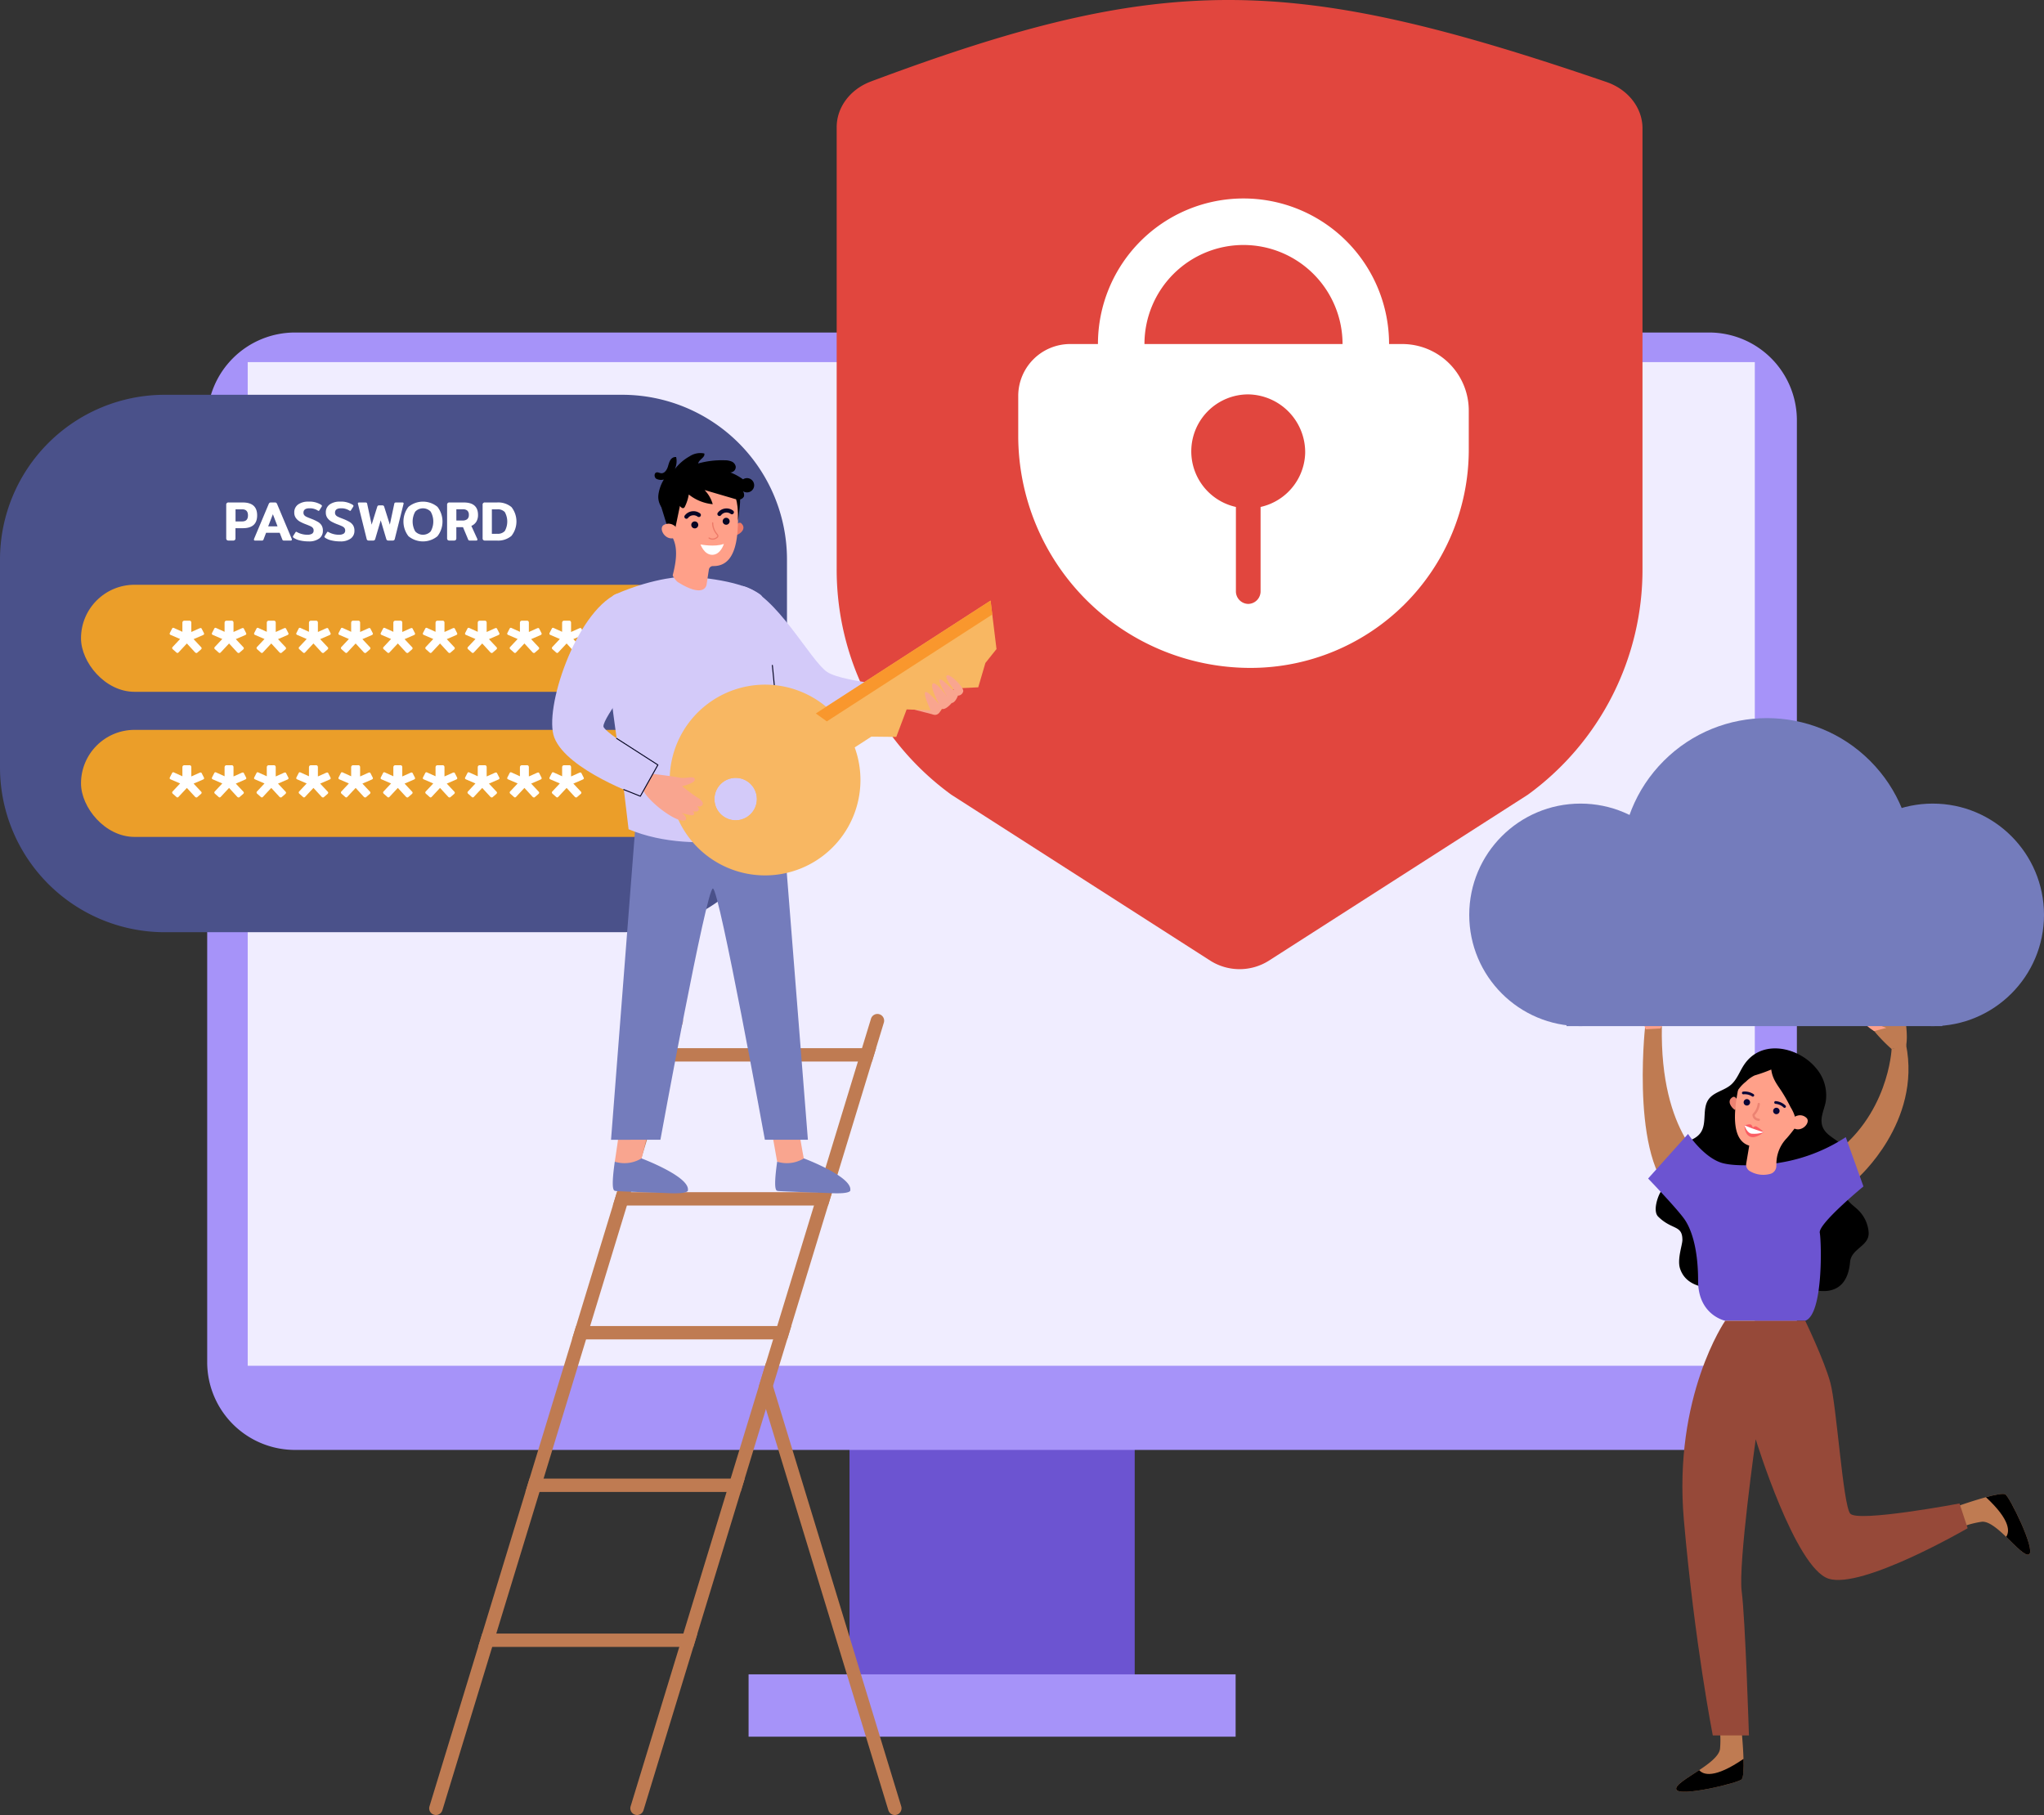 <svg xmlns="http://www.w3.org/2000/svg" width="506.755" height="450" viewBox="0 0 506.755 450"><rect x="0" y="0" width="506.755" height="450" fill="#333333" stroke="none"/><g id="img-cybersecurity" transform="translate(-1167.392 -504.725)"><g id="Group_9013" data-name="Group 9013" transform="translate(1167.392 504.725)"><g id="Group_8933" data-name="Group 8933" transform="translate(51.368 82.441)"><rect id="Rectangle_5032" data-name="Rectangle 5032" width="70.71" height="67.374" transform="translate(159.242 271.879)" fill="#6c54d1"></rect><path id="Rectangle_5033" data-name="Rectangle 5033" d="M21.767,0H372.354A21.766,21.766,0,0,1,394.12,21.766V255.278a21.765,21.765,0,0,1-21.765,21.765H21.765A21.765,21.765,0,0,1,0,255.278V21.767A21.767,21.767,0,0,1,21.767,0Z" transform="translate(0 0)" fill="#a693f9"></path><rect id="Rectangle_5034" data-name="Rectangle 5034" width="373.644" height="248.836" transform="translate(10.045 7.341)" fill="#f0edff"></rect><rect id="Rectangle_5035" data-name="Rectangle 5035" width="120.748" height="15.455" transform="translate(134.223 332.684)" fill="#a693f9"></rect></g><path id="Rectangle_5036" data-name="Rectangle 5036" d="M40.866,0H154.245a40.866,40.866,0,0,1,40.866,40.866V92.38a40.866,40.866,0,0,1-40.866,40.866H40.867A40.867,40.867,0,0,1,0,92.38V40.866A40.866,40.866,0,0,1,40.866,0Z" transform="translate(0 97.88)" fill="#4a518a"></path><g id="Group_8937" data-name="Group 8937" transform="translate(20.083 124.373)"><rect id="Rectangle_5037" data-name="Rectangle 5037" width="150.638" height="26.542" rx="13.271" transform="translate(0 20.608)" fill="#eb9e29"></rect><rect id="Rectangle_5038" data-name="Rectangle 5038" width="150.638" height="26.542" rx="13.271" transform="translate(0 56.584)" fill="#eb9e29"></rect><g id="Group_8934" data-name="Group 8934" transform="translate(21.989 29.53)"><path id="Path_20417" data-name="Path 20417" d="M535.524,640.015a.55.55,0,0,1-.369-.2l-1.994-2.166-2.043,2.191a.471.471,0,0,1-.3.172.54.54,0,0,1-.246-.123l-.886-.788a.422.422,0,0,1-.172-.32.376.376,0,0,1,.123-.271l1.846-1.969-2.338-1.009q-.246-.1-.246-.3a.347.347,0,0,1,.049-.2l.541-1.058c.065-.114.127-.18.185-.2a.513.513,0,0,1,.258.025l2.117.96v-2.191q0-.566.541-.566h1.157a.5.5,0,0,1,.406.135.678.678,0,0,1,.111.431V634.8l2.092-.935.221-.049a.3.3,0,0,1,.271.2l.541,1.058a1.046,1.046,0,0,1,.049.172q0,.2-.271.32l-2.339,1.009,1.846,1.969a.426.426,0,0,1,.148.3.471.471,0,0,1-.172.3l-.91.788A.306.306,0,0,1,535.524,640.015Z" transform="translate(-528.903 -632.015)" fill="#fff"></path><path id="Path_20418" data-name="Path 20418" d="M569.611,640.015a.55.55,0,0,1-.369-.2l-1.994-2.166-2.043,2.191a.47.47,0,0,1-.3.172.541.541,0,0,1-.246-.123l-.886-.788a.422.422,0,0,1-.173-.32.376.376,0,0,1,.123-.271l1.846-1.969-2.338-1.009q-.246-.1-.246-.3a.35.35,0,0,1,.049-.2l.542-1.058c.065-.114.127-.18.185-.2a.513.513,0,0,1,.258.025l2.117.96v-2.191q0-.566.541-.566h1.157a.5.5,0,0,1,.406.135.678.678,0,0,1,.111.431V634.8l2.092-.935.222-.049a.3.3,0,0,1,.271.2l.541,1.058a1.039,1.039,0,0,1,.049.172c0,.131-.091.238-.271.32l-2.338,1.009,1.846,1.969a.426.426,0,0,1,.148.3.471.471,0,0,1-.172.3l-.91.788A.307.307,0,0,1,569.611,640.015Z" transform="translate(-552.53 -632.015)" fill="#fff"></path><path id="Path_20419" data-name="Path 20419" d="M603.7,640.015a.551.551,0,0,1-.369-.2l-1.993-2.166-2.043,2.191a.47.47,0,0,1-.3.172.539.539,0,0,1-.246-.123l-.886-.788a.422.422,0,0,1-.172-.32.376.376,0,0,1,.123-.271l1.846-1.969-2.338-1.009q-.246-.1-.246-.3a.35.35,0,0,1,.049-.2l.542-1.058c.065-.114.127-.18.185-.2a.513.513,0,0,1,.258.025l2.117.96v-2.191q0-.566.542-.566h1.157a.5.5,0,0,1,.406.135.68.68,0,0,1,.111.431V634.8l2.092-.935.221-.049a.3.3,0,0,1,.271.2l.541,1.058a1.029,1.029,0,0,1,.049.172q0,.2-.271.32l-2.338,1.009,1.846,1.969a.426.426,0,0,1,.148.3.47.47,0,0,1-.172.3l-.91.788A.307.307,0,0,1,603.7,640.015Z" transform="translate(-576.156 -632.015)" fill="#fff"></path><path id="Path_20420" data-name="Path 20420" d="M637.785,640.015a.55.55,0,0,1-.369-.2l-1.994-2.166-2.043,2.191a.471.471,0,0,1-.3.172.539.539,0,0,1-.246-.123l-.886-.788a.422.422,0,0,1-.172-.32.376.376,0,0,1,.123-.271l1.846-1.969-2.338-1.009q-.246-.1-.246-.3a.348.348,0,0,1,.049-.2l.542-1.058c.065-.114.127-.18.184-.2a.513.513,0,0,1,.258.025l2.117.96v-2.191q0-.566.542-.566h1.157a.5.5,0,0,1,.406.135.68.68,0,0,1,.111.431V634.8l2.092-.935.221-.049a.3.3,0,0,1,.271.2l.541,1.058a1.067,1.067,0,0,1,.049.172q0,.2-.271.32l-2.339,1.009,1.846,1.969a.426.426,0,0,1,.148.3.472.472,0,0,1-.172.3l-.911.788A.306.306,0,0,1,637.785,640.015Z" transform="translate(-599.783 -632.015)" fill="#fff"></path><path id="Path_20421" data-name="Path 20421" d="M671.871,640.015a.55.55,0,0,1-.369-.2l-1.994-2.166-2.043,2.191a.472.472,0,0,1-.3.172.542.542,0,0,1-.246-.123l-.886-.788a.421.421,0,0,1-.172-.32.376.376,0,0,1,.123-.271l1.846-1.969-2.338-1.009q-.247-.1-.246-.3a.347.347,0,0,1,.049-.2l.542-1.058c.065-.114.127-.18.184-.2a.513.513,0,0,1,.258.025l2.117.96v-2.191q0-.566.542-.566H670.1a.5.5,0,0,1,.406.135.68.68,0,0,1,.111.431V634.8l2.092-.935.222-.049a.3.3,0,0,1,.271.2l.542,1.058a1.06,1.06,0,0,1,.049.172q0,.2-.271.32l-2.338,1.009,1.846,1.969a.426.426,0,0,1,.148.3.472.472,0,0,1-.172.3l-.911.788A.306.306,0,0,1,671.871,640.015Z" transform="translate(-623.408 -632.015)" fill="#fff"></path><path id="Path_20422" data-name="Path 20422" d="M705.958,640.015a.549.549,0,0,1-.369-.2l-1.994-2.166-2.043,2.191a.472.472,0,0,1-.3.172.542.542,0,0,1-.246-.123l-.886-.788a.422.422,0,0,1-.172-.32.375.375,0,0,1,.123-.271l1.846-1.969-2.338-1.009q-.246-.1-.246-.3a.348.348,0,0,1,.049-.2l.541-1.058c.065-.114.127-.18.185-.2a.513.513,0,0,1,.258.025l2.117.96v-2.191q0-.566.542-.566h1.157a.5.5,0,0,1,.406.135.68.68,0,0,1,.11.431V634.8l2.092-.935.222-.049a.3.3,0,0,1,.271.2l.542,1.058a1.053,1.053,0,0,1,.049.172q0,.2-.271.32l-2.338,1.009,1.846,1.969a.426.426,0,0,1,.148.3.471.471,0,0,1-.172.3l-.911.788A.306.306,0,0,1,705.958,640.015Z" transform="translate(-647.035 -632.015)" fill="#fff"></path><path id="Path_20423" data-name="Path 20423" d="M740.046,640.015a.55.55,0,0,1-.369-.2l-1.994-2.166-2.043,2.191a.471.471,0,0,1-.3.172.539.539,0,0,1-.246-.123l-.886-.788a.422.422,0,0,1-.172-.32.376.376,0,0,1,.123-.271l1.846-1.969-2.338-1.009q-.246-.1-.246-.3a.348.348,0,0,1,.049-.2l.542-1.058c.065-.114.127-.18.184-.2a.513.513,0,0,1,.258.025l2.117.96v-2.191q0-.566.542-.566h1.157a.5.5,0,0,1,.406.135.68.68,0,0,1,.111.431V634.8l2.092-.935.222-.049a.3.3,0,0,1,.271.2l.541,1.058a1.03,1.03,0,0,1,.05.172c0,.131-.091.238-.271.32l-2.338,1.009,1.846,1.969a.427.427,0,0,1,.148.3.472.472,0,0,1-.172.3l-.911.788A.306.306,0,0,1,740.046,640.015Z" transform="translate(-670.662 -632.015)" fill="#fff"></path><path id="Path_20424" data-name="Path 20424" d="M774.132,640.015a.55.55,0,0,1-.369-.2l-1.994-2.166-2.043,2.191a.472.472,0,0,1-.3.172.541.541,0,0,1-.246-.123l-.886-.788a.422.422,0,0,1-.172-.32.376.376,0,0,1,.123-.271l1.846-1.969-2.338-1.009q-.246-.1-.246-.3a.35.35,0,0,1,.049-.2l.542-1.058c.065-.114.127-.18.184-.2a.515.515,0,0,1,.259.025l2.117.96v-2.191q0-.566.541-.566h1.157a.5.5,0,0,1,.406.135.679.679,0,0,1,.111.431V634.8l2.092-.935.222-.049a.3.3,0,0,1,.271.2l.541,1.058a1.043,1.043,0,0,1,.049.172c0,.131-.091.238-.271.32l-2.339,1.009,1.846,1.969a.426.426,0,0,1,.148.3.472.472,0,0,1-.173.3l-.91.788A.307.307,0,0,1,774.132,640.015Z" transform="translate(-694.288 -632.015)" fill="#fff"></path><path id="Path_20425" data-name="Path 20425" d="M808.219,640.015a.549.549,0,0,1-.369-.2l-1.994-2.166-2.043,2.191a.471.471,0,0,1-.3.172.54.54,0,0,1-.246-.123l-.886-.788a.421.421,0,0,1-.172-.32.376.376,0,0,1,.123-.271l1.846-1.969-2.338-1.009q-.246-.1-.246-.3a.35.35,0,0,1,.049-.2l.542-1.058c.065-.114.127-.18.184-.2a.514.514,0,0,1,.259.025l2.117.96v-2.191q0-.566.542-.566h1.157a.5.5,0,0,1,.406.135.678.678,0,0,1,.111.431V634.8l2.092-.935.221-.049a.3.3,0,0,1,.271.2l.541,1.058a1.036,1.036,0,0,1,.049.172q0,.2-.271.32l-2.338,1.009,1.846,1.969a.426.426,0,0,1,.148.3.472.472,0,0,1-.172.3l-.911.788A.306.306,0,0,1,808.219,640.015Z" transform="translate(-717.914 -632.015)" fill="#fff"></path><path id="Path_20426" data-name="Path 20426" d="M842.306,640.015a.55.55,0,0,1-.37-.2l-1.993-2.166-2.043,2.191a.471.471,0,0,1-.3.172.541.541,0,0,1-.246-.123l-.886-.788a.421.421,0,0,1-.172-.32.376.376,0,0,1,.123-.271l1.846-1.969-2.338-1.009q-.246-.1-.246-.3a.349.349,0,0,1,.049-.2l.541-1.058c.066-.114.127-.18.185-.2a.514.514,0,0,1,.259.025l2.117.96v-2.191q0-.566.542-.566h1.157a.5.5,0,0,1,.406.135.679.679,0,0,1,.111.431V634.8l2.092-.935.221-.049a.3.3,0,0,1,.271.2l.541,1.058a1.047,1.047,0,0,1,.049.172q0,.2-.271.32l-2.338,1.009,1.846,1.969a.426.426,0,0,1,.148.3.472.472,0,0,1-.173.3l-.911.788A.305.305,0,0,1,842.306,640.015Z" transform="translate(-741.541 -632.015)" fill="#fff"></path></g><g id="Group_8935" data-name="Group 8935" transform="translate(21.989 65.347)"><path id="Path_20427" data-name="Path 20427" d="M535.524,756.728a.549.549,0,0,1-.369-.2l-1.994-2.166-2.043,2.191a.471.471,0,0,1-.3.172.537.537,0,0,1-.246-.123l-.886-.788a.422.422,0,0,1-.172-.32.376.376,0,0,1,.123-.271l1.846-1.969-2.338-1.009q-.246-.1-.246-.3a.346.346,0,0,1,.049-.2l.541-1.058q.1-.172.185-.2a.514.514,0,0,1,.258.025l2.117.96V749.3q0-.566.541-.566h1.157a.5.5,0,0,1,.406.135.677.677,0,0,1,.111.431v2.215l2.092-.935.221-.049a.3.3,0,0,1,.271.2l.541,1.058a1.049,1.049,0,0,1,.049.172q0,.2-.271.32l-2.339,1.009,1.846,1.969a.426.426,0,0,1,.148.3.47.47,0,0,1-.172.3l-.91.787A.305.305,0,0,1,535.524,756.728Z" transform="translate(-528.903 -748.729)" fill="#fff"></path><path id="Path_20428" data-name="Path 20428" d="M569.611,756.728a.549.549,0,0,1-.369-.2l-1.994-2.166-2.043,2.191a.47.47,0,0,1-.3.172.537.537,0,0,1-.246-.123l-.886-.788a.421.421,0,0,1-.173-.32.376.376,0,0,1,.123-.271l1.846-1.969-2.338-1.009q-.246-.1-.246-.3a.349.349,0,0,1,.049-.2l.542-1.058q.1-.172.185-.2a.513.513,0,0,1,.258.025l2.117.96V749.3q0-.566.541-.566h1.157a.5.5,0,0,1,.406.135.677.677,0,0,1,.111.431v2.215l2.092-.935.222-.049a.3.3,0,0,1,.271.2l.541,1.058a1.042,1.042,0,0,1,.049.172c0,.132-.091.238-.271.32l-2.338,1.009,1.846,1.969a.426.426,0,0,1,.148.3.47.47,0,0,1-.172.3l-.91.787A.306.306,0,0,1,569.611,756.728Z" transform="translate(-552.53 -748.729)" fill="#fff"></path><path id="Path_20429" data-name="Path 20429" d="M603.7,756.728a.55.55,0,0,1-.369-.2l-1.993-2.166-2.043,2.191a.47.47,0,0,1-.3.172.535.535,0,0,1-.246-.123l-.886-.788a.421.421,0,0,1-.172-.32.376.376,0,0,1,.123-.271l1.846-1.969-2.338-1.009q-.246-.1-.246-.3a.349.349,0,0,1,.049-.2l.542-1.058c.065-.115.127-.18.185-.2a.514.514,0,0,1,.258.025l2.117.96V749.3q0-.566.542-.566h1.157a.5.5,0,0,1,.406.135.679.679,0,0,1,.111.431v2.215l2.092-.935.221-.049a.3.3,0,0,1,.271.2l.541,1.058a1.031,1.031,0,0,1,.049.172q0,.2-.271.32l-2.338,1.009,1.846,1.969a.426.426,0,0,1,.148.3.469.469,0,0,1-.172.3l-.91.787A.306.306,0,0,1,603.7,756.728Z" transform="translate(-576.156 -748.729)" fill="#fff"></path><path id="Path_20430" data-name="Path 20430" d="M637.785,756.728a.549.549,0,0,1-.369-.2l-1.994-2.166-2.043,2.191a.47.47,0,0,1-.3.172.535.535,0,0,1-.246-.123l-.886-.788a.422.422,0,0,1-.172-.32.376.376,0,0,1,.123-.271l1.846-1.969-2.338-1.009q-.246-.1-.246-.3a.347.347,0,0,1,.049-.2l.542-1.058q.1-.172.184-.2a.513.513,0,0,1,.258.025l2.117.96V749.3q0-.566.542-.566h1.157a.5.5,0,0,1,.406.135.679.679,0,0,1,.111.431v2.215l2.092-.935.221-.049a.3.3,0,0,1,.271.2l.541,1.058a1.07,1.07,0,0,1,.049.172q0,.2-.271.32l-2.339,1.009,1.846,1.969a.426.426,0,0,1,.148.3.471.471,0,0,1-.172.3l-.911.787A.305.305,0,0,1,637.785,756.728Z" transform="translate(-599.783 -748.729)" fill="#fff"></path><path id="Path_20431" data-name="Path 20431" d="M671.871,756.728a.549.549,0,0,1-.369-.2l-1.994-2.166-2.043,2.191a.471.471,0,0,1-.3.172.539.539,0,0,1-.246-.123l-.886-.788a.421.421,0,0,1-.172-.32.376.376,0,0,1,.123-.271l1.846-1.969-2.338-1.009q-.247-.1-.246-.3a.346.346,0,0,1,.049-.2l.542-1.058q.1-.172.184-.2a.514.514,0,0,1,.258.025l2.117.96V749.3q0-.566.542-.566H670.1a.5.5,0,0,1,.406.135.679.679,0,0,1,.111.431v2.215l2.092-.935.222-.049a.3.3,0,0,1,.271.2l.542,1.058a1.063,1.063,0,0,1,.049.172q0,.2-.271.32l-2.338,1.009,1.846,1.969a.426.426,0,0,1,.148.3.471.471,0,0,1-.172.3l-.911.787A.305.305,0,0,1,671.871,756.728Z" transform="translate(-623.408 -748.729)" fill="#fff"></path><path id="Path_20432" data-name="Path 20432" d="M705.958,756.728a.548.548,0,0,1-.369-.2l-1.994-2.166-2.043,2.191a.471.471,0,0,1-.3.172.538.538,0,0,1-.246-.123l-.886-.788a.422.422,0,0,1-.172-.32.375.375,0,0,1,.123-.271l1.846-1.969-2.338-1.009q-.246-.1-.246-.3a.347.347,0,0,1,.049-.2l.541-1.058q.1-.172.185-.2a.514.514,0,0,1,.258.025l2.117.96V749.3q0-.566.542-.566h1.157a.5.5,0,0,1,.406.135.679.679,0,0,1,.11.431v2.215l2.092-.935.222-.049a.3.3,0,0,1,.271.2l.542,1.058a1.056,1.056,0,0,1,.049.172q0,.2-.271.32l-2.338,1.009,1.846,1.969a.426.426,0,0,1,.148.3.471.471,0,0,1-.172.3l-.911.787A.305.305,0,0,1,705.958,756.728Z" transform="translate(-647.035 -748.729)" fill="#fff"></path><path id="Path_20433" data-name="Path 20433" d="M740.046,756.728a.549.549,0,0,1-.369-.2l-1.994-2.166-2.043,2.191a.47.47,0,0,1-.3.172.536.536,0,0,1-.246-.123l-.886-.788a.422.422,0,0,1-.172-.32.376.376,0,0,1,.123-.271l1.846-1.969-2.338-1.009q-.246-.1-.246-.3a.347.347,0,0,1,.049-.2l.542-1.058q.1-.172.184-.2a.514.514,0,0,1,.258.025l2.117.96V749.3q0-.566.542-.566h1.157a.5.5,0,0,1,.406.135.679.679,0,0,1,.111.431v2.215l2.092-.935.222-.049a.3.3,0,0,1,.271.2l.541,1.058a1.032,1.032,0,0,1,.05.172c0,.132-.091.238-.271.32l-2.338,1.009,1.846,1.969a.427.427,0,0,1,.148.3.472.472,0,0,1-.172.3l-.911.787A.305.305,0,0,1,740.046,756.728Z" transform="translate(-670.662 -748.729)" fill="#fff"></path><path id="Path_20434" data-name="Path 20434" d="M774.132,756.728a.549.549,0,0,1-.369-.2l-1.994-2.166-2.043,2.191a.471.471,0,0,1-.3.172.538.538,0,0,1-.246-.123l-.886-.788a.422.422,0,0,1-.172-.32.376.376,0,0,1,.123-.271l1.846-1.969-2.338-1.009q-.246-.1-.246-.3a.349.349,0,0,1,.049-.2l.542-1.058q.1-.172.184-.2a.515.515,0,0,1,.259.025l2.117.96V749.3q0-.566.541-.566h1.157a.5.5,0,0,1,.406.135.678.678,0,0,1,.111.431v2.215l2.092-.935.222-.049a.3.3,0,0,1,.271.2l.541,1.058a1.046,1.046,0,0,1,.049.172c0,.132-.091.238-.271.32l-2.339,1.009,1.846,1.969a.426.426,0,0,1,.148.3.472.472,0,0,1-.173.3l-.91.787A.306.306,0,0,1,774.132,756.728Z" transform="translate(-694.288 -748.729)" fill="#fff"></path><path id="Path_20435" data-name="Path 20435" d="M808.219,756.728a.548.548,0,0,1-.369-.2l-1.994-2.166-2.043,2.191a.471.471,0,0,1-.3.172.537.537,0,0,1-.246-.123l-.886-.788a.421.421,0,0,1-.172-.32.376.376,0,0,1,.123-.271l1.846-1.969-2.338-1.009q-.246-.1-.246-.3a.349.349,0,0,1,.049-.2l.542-1.058q.1-.172.184-.2a.515.515,0,0,1,.259.025l2.117.96V749.3q0-.566.542-.566h1.157a.5.5,0,0,1,.406.135.677.677,0,0,1,.111.431v2.215l2.092-.935.221-.049a.3.3,0,0,1,.271.2l.541,1.058a1.039,1.039,0,0,1,.049.172q0,.2-.271.32l-2.338,1.009,1.846,1.969a.426.426,0,0,1,.148.3.472.472,0,0,1-.172.3l-.911.787A.305.305,0,0,1,808.219,756.728Z" transform="translate(-717.914 -748.729)" fill="#fff"></path><path id="Path_20436" data-name="Path 20436" d="M842.306,756.728a.549.549,0,0,1-.37-.2l-1.993-2.166-2.043,2.191a.471.471,0,0,1-.3.172.537.537,0,0,1-.246-.123l-.886-.788a.421.421,0,0,1-.172-.32.375.375,0,0,1,.123-.271l1.846-1.969-2.338-1.009q-.246-.1-.246-.3a.348.348,0,0,1,.049-.2l.541-1.058q.1-.172.185-.2a.515.515,0,0,1,.259.025l2.117.96V749.3q0-.566.542-.566h1.157a.5.5,0,0,1,.406.135.678.678,0,0,1,.111.431v2.215l2.092-.935.221-.049a.3.3,0,0,1,.271.2l.541,1.058a1.049,1.049,0,0,1,.049.172q0,.2-.271.32l-2.338,1.009,1.846,1.969a.426.426,0,0,1,.148.3.472.472,0,0,1-.173.3l-.911.787A.3.3,0,0,1,842.306,756.728Z" transform="translate(-741.541 -748.729)" fill="#fff"></path></g><g id="Group_8936" data-name="Group 8936" transform="translate(36.003 0)"><path id="Path_20437" data-name="Path 20437" d="M574.716,560.374a.615.615,0,0,1-.146-.451v-8.236a.536.536,0,0,1,.625-.611h3.472q3.569,0,3.569,3.194t-3.569,3.18h-1.806v2.472a.635.635,0,0,1-.139.451.655.655,0,0,1-.486.146h-1.042A.659.659,0,0,1,574.716,560.374Zm3.8-4.6q1.445,0,1.444-1.5t-1.444-1.5h-1.638v3Z" transform="translate(-574.57 -550.868)" fill="#fff"></path><path id="Path_20438" data-name="Path 20438" d="M596.972,560.284a.711.711,0,0,1,.042-.222l3.6-8.569a.778.778,0,0,1,.215-.326.551.551,0,0,1,.34-.09h1.014a.521.521,0,0,1,.333.09.825.825,0,0,1,.208.326l3.6,8.569a.714.714,0,0,1,.042.222q0,.236-.25.236h-1.68a.392.392,0,0,1-.444-.292l-.639-1.639h-3.375l-.625,1.639a.392.392,0,0,1-.445.292h-1.681Q596.972,560.52,596.972,560.284Zm5.847-3.292-1.153-3-1.166,3Z" transform="translate(-590.097 -550.868)" fill="#fff"></path><path id="Path_20439" data-name="Path 20439" d="M630.237,560.028a4.729,4.729,0,0,1-1.6-.646q-.208-.153-.208-.278a.379.379,0,0,1,.069-.195l.569-.9q.083-.139.18-.139a.405.405,0,0,1,.209.083,5.053,5.053,0,0,0,1.18.472,5.126,5.126,0,0,0,1.347.18,2.2,2.2,0,0,0,1.194-.257.9.9,0,0,0,.389-.813.952.952,0,0,0-.187-.611,1.587,1.587,0,0,0-.555-.416q-.368-.18-1.132-.472a10.963,10.963,0,0,1-1.507-.68,3.107,3.107,0,0,1-1.014-.9,2.23,2.23,0,0,1-.4-1.34,2.352,2.352,0,0,1,.958-2.021,4.184,4.184,0,0,1,2.528-.7,5.44,5.44,0,0,1,3.166.778q.208.167.209.278a.382.382,0,0,1-.07.195l-.569.9c-.056.093-.116.139-.181.139a.405.405,0,0,1-.208-.083,3.664,3.664,0,0,0-2.055-.555q-1.5,0-1.5,1.083a.949.949,0,0,0,.174.59,1.4,1.4,0,0,0,.479.389,9.832,9.832,0,0,0,.958.41l.389.153a10.992,10.992,0,0,1,1.6.757,2.606,2.606,0,0,1,.9.868,2.508,2.508,0,0,1,.312,1.319,2.319,2.319,0,0,1-.91,1.923,4.181,4.181,0,0,1-2.632.715A9.211,9.211,0,0,1,630.237,560.028Z" transform="translate(-611.898 -550.397)" fill="#fff"></path><path id="Path_20440" data-name="Path 20440" d="M655.716,560.028a4.729,4.729,0,0,1-1.6-.646q-.208-.153-.208-.278a.382.382,0,0,1,.069-.195l.569-.9q.084-.139.181-.139a.406.406,0,0,1,.208.083,5.048,5.048,0,0,0,1.181.472,5.121,5.121,0,0,0,1.347.18,2.2,2.2,0,0,0,1.195-.257.9.9,0,0,0,.389-.813.955.955,0,0,0-.187-.611,1.591,1.591,0,0,0-.555-.416q-.368-.18-1.132-.472a10.972,10.972,0,0,1-1.507-.68,3.106,3.106,0,0,1-1.014-.9,2.23,2.23,0,0,1-.4-1.34,2.351,2.351,0,0,1,.958-2.021,4.184,4.184,0,0,1,2.528-.7,5.44,5.44,0,0,1,3.166.778q.209.167.208.278a.384.384,0,0,1-.069.195l-.57.9c-.055.093-.116.139-.18.139a.4.4,0,0,1-.208-.083,3.665,3.665,0,0,0-2.055-.555q-1.5,0-1.5,1.083a.95.95,0,0,0,.174.59,1.4,1.4,0,0,0,.479.389,9.822,9.822,0,0,0,.958.41l.389.153a11.026,11.026,0,0,1,1.6.757,2.6,2.6,0,0,1,.9.868,2.508,2.508,0,0,1,.313,1.319,2.319,2.319,0,0,1-.91,1.923,4.182,4.182,0,0,1-2.632.715A9.208,9.208,0,0,1,655.716,560.028Z" transform="translate(-629.558 -550.397)" fill="#fff"></path><path id="Path_20441" data-name="Path 20441" d="M683.29,560.43a.507.507,0,0,1-.187-.312l-2.153-8.667a.8.8,0,0,1-.028-.139q0-.236.319-.236h1.542a.523.523,0,0,1,.319.076.374.374,0,0,1,.125.243l1.111,5.18,1.389-4.444a.539.539,0,0,1,.167-.263.531.531,0,0,1,.306-.07h.778a.531.531,0,0,1,.306.07.541.541,0,0,1,.167.263l1.4,4.444,1.1-5.18a.372.372,0,0,1,.125-.243.522.522,0,0,1,.319-.076h1.555q.319,0,.32.236a.852.852,0,0,1-.028.139l-2.167,8.667a.511.511,0,0,1-.187.312.645.645,0,0,1-.368.09h-1a.609.609,0,0,1-.361-.09.587.587,0,0,1-.195-.312l-1.375-4.611-1.361,4.611a.588.588,0,0,1-.195.312.609.609,0,0,1-.361.09h-1.014A.642.642,0,0,1,683.29,560.43Z" transform="translate(-648.285 -550.868)" fill="#fff"></path><path id="Path_20442" data-name="Path 20442" d="M719,558.966a5.947,5.947,0,0,1,0-7.277,5.654,5.654,0,0,1,7.194,0,5.946,5.946,0,0,1,0,7.277,5.654,5.654,0,0,1-7.194,0Zm5.513-1.187a4.974,4.974,0,0,0,0-4.9,2.636,2.636,0,0,0-3.833,0,4.976,4.976,0,0,0,0,4.9,2.636,2.636,0,0,0,3.833,0Z" transform="translate(-673.819 -550.397)" fill="#fff"></path><path id="Path_20443" data-name="Path 20443" d="M753.16,560.374a.614.614,0,0,1-.146-.451v-8.236a.536.536,0,0,1,.625-.611h3.513q3.528,0,3.528,3.083a3.172,3.172,0,0,1-.417,1.673,2.64,2.64,0,0,1-1.236,1.049l1.458,3.194a.487.487,0,0,1,.042.194q0,.25-.292.25h-1.542a.675.675,0,0,1-.292-.048.4.4,0,0,1-.166-.216l-1.278-3.055h-1.653v2.722a.636.636,0,0,1-.139.451.656.656,0,0,1-.486.146h-1.042A.658.658,0,0,1,753.16,560.374Zm3.659-4.826a1.807,1.807,0,0,0,1.187-.334,1.3,1.3,0,0,0,.4-1.055,1.375,1.375,0,0,0-.361-1.056,1.549,1.549,0,0,0-1.083-.333h-1.653v2.778Z" transform="translate(-698.254 -550.868)" fill="#fff"></path><path id="Path_20444" data-name="Path 20444" d="M781.851,560.374a.615.615,0,0,1-.146-.451v-8.236a.536.536,0,0,1,.625-.611h2.917a5.151,5.151,0,0,1,3.611,1.139,5.767,5.767,0,0,1-.014,7.152,5.118,5.118,0,0,1-3.6,1.153H782.33A.659.659,0,0,1,781.851,560.374Zm3.507-1.535a2.345,2.345,0,0,0,1.847-.687,4.827,4.827,0,0,0,0-4.7,2.359,2.359,0,0,0-1.847-.68H784v6.069Z" transform="translate(-718.14 -550.868)" fill="#fff"></path></g></g><g id="Group_8942" data-name="Group 8942" transform="translate(207.432 0)"><path id="Path_20446" data-name="Path 20446" d="M1100.3,332.913c-5.172,1.935-8.508,6.408-8.508,11.338V453.656a68.964,68.964,0,0,0,28.436,56.107l64.27,41.188a13.586,13.586,0,0,0,14.368,0l64.269-41.188a68.964,68.964,0,0,0,28.437-56.107V344.542c0-5.075-3.548-9.643-8.932-11.49-78.073-26.728-109.369-27.443-182.34-.139Z" transform="translate(-1091.792 -312.719)" fill="#e1463e"></path><g id="Group_8941" data-name="Group 8941" transform="translate(45.011 49.207)"><path id="Rectangle_5039" data-name="Rectangle 5039" d="M12.882,0H95.2a16.5,16.5,0,0,1,16.5,16.5v9.693A54.107,54.107,0,0,1,57.594,80.3h0A57.594,57.594,0,0,1,0,22.707V12.882A12.882,12.882,0,0,1,12.882,0Z" transform="translate(0 36.089)" fill="#fff"></path><g id="Group_8938" data-name="Group 8938" transform="translate(19.761)"><path id="Path_20449" data-name="Path 20449" d="M1321.419,574.467a36.089,36.089,0,1,1,36.089-36.089A36.13,36.13,0,0,1,1321.419,574.467Zm0-60.645a24.556,24.556,0,1,0,24.556,24.556A24.584,24.584,0,0,0,1321.419,513.822Z" transform="translate(-1285.329 -502.289)" fill="#fff"></path></g><g id="Group_8940" data-name="Group 8940" transform="translate(42.91 48.575)"><path id="Path_20452" data-name="Path 20452" d="M1388.995,675.143a14.122,14.122,0,1,1-14.116-14.565A14.346,14.346,0,0,1,1388.995,675.143Z" transform="translate(-1360.764 -660.578)" fill="#e1463e"></path><path id="Path_20453" data-name="Path 20453" d="M1399.853,730.188h0a3.117,3.117,0,0,1,3.059,3.156v24.275a3.117,3.117,0,0,1-3.059,3.156h0a3.117,3.117,0,0,1-3.058-3.156V733.344A3.117,3.117,0,0,1,1399.853,730.188Z" transform="translate(-1385.738 -708.826)" fill="#e1463e"></path></g></g></g><g id="Group_8952" data-name="Group 8952" transform="translate(106.41 251.396)"><g id="Group_8951" data-name="Group 8951" transform="translate(0 0)"><g id="Group_8943" data-name="Group 8943" transform="translate(49.864)"><path id="Path_20454" data-name="Path 20454" d="M992.379,1216.274a1.673,1.673,0,0,0,2.078-1.1l12.359-40.494,1.01-3.316,10.714-35.108,1.013-3.319,5.258-17.233,1.744-5.711,3.528-11.561,1.013-3.319,9.114-29.867,1.013-3.316,9.882-32.388,1.013-3.317,1.933-6.337a1.667,1.667,0,0,0-3.191-.966l-2.229,7.3-1.011,3.317-9.885,32.388-1.01,3.316-9.116,29.867-1.01,3.319-1.788,5.852-1.741,5.711-7,22.942-1.011,3.319-10.714,35.108-1.013,3.316L991.267,1214.2A1.661,1.661,0,0,0,992.379,1216.274Z" transform="translate(-991.196 -1017.742)" fill="#bf7b52"></path></g><g id="Group_8944" data-name="Group 8944" transform="translate(81.74 86.538)"><path id="Path_20455" data-name="Path 20455" d="M1095.068,1305.451l1.741,5.708,6.093,19.96,1.013,3.316,9.113,29.87,1.011,3.316,9.885,32.388,1.011,3.316,2.229,7.3a1.667,1.667,0,0,0,3.191-.966l-1.933-6.334-1.013-3.316-9.882-32.388-1.013-3.316-9.113-29.87-1.013-3.316-7.834-25.672-1.744-5.709Z" transform="translate(-1095.068 -1299.74)" fill="#bf7b52"></path></g><g id="Group_8945" data-name="Group 8945" transform="translate(0 0)"><path id="Path_20456" data-name="Path 20456" d="M891.562,1019.886l-1.934,6.335-1.012,3.317-9.881,32.387-1.014,3.317-9.114,29.868-1.012,3.317-10.53,34.507-1.012,3.317-10.714,35.107-1.012,3.317-12.357,40.495a1.666,1.666,0,0,1-1.6,1.176,1.719,1.719,0,0,1-.485-.071,1.659,1.659,0,0,1-1.11-2.071l12.062-39.529,1.012-3.317,10.714-35.107,1.012-3.317,10.532-34.507,1.012-3.317,9.114-29.868,1.012-3.317,9.884-32.387,1.012-3.317,2.229-7.3a1.666,1.666,0,0,1,3.188.966Z" transform="translate(-828.707 -1017.743)" fill="#bf7b52"></path></g><g id="Group_8946" data-name="Group 8946" transform="translate(56.426 8.479)"><path id="Path_20457" data-name="Path 20457" d="M1066.941,1045.371h-53.349l-1.012,3.317h53.349Z" transform="translate(-1012.58 -1045.371)" fill="#bf7b52"></path></g><g id="Group_8947" data-name="Group 8947" transform="translate(45.531 44.182)"><path id="Path_20458" data-name="Path 20458" d="M1031.436,1161.717H978.087l-1.012,3.317h53.349Z" transform="translate(-977.075 -1161.717)" fill="#bf7b52"></path></g><g id="Group_8948" data-name="Group 8948" transform="translate(35.404 77.368)"><path id="Path_20459" data-name="Path 20459" d="M998.439,1269.857H945.089l-1.012,3.317h53.349Z" transform="translate(-944.077 -1269.857)" fill="#bf7b52"></path></g><g id="Group_8949" data-name="Group 8949" transform="translate(23.861 115.192)"><path id="Path_20460" data-name="Path 20460" d="M960.821,1393.113H907.472l-1.012,3.317h53.349Z" transform="translate(-906.46 -1393.113)" fill="#bf7b52"></path></g><g id="Group_8950" data-name="Group 8950" transform="translate(12.135 153.616)"><path id="Path_20461" data-name="Path 20461" d="M922.611,1518.323l-1.012,3.317H868.25l1.012-3.317Z" transform="translate(-868.25 -1518.323)" fill="#bf7b52"></path></g></g></g><g id="Group_8969" data-name="Group 8969" transform="translate(136.898 112.294)"><path id="Path_20462" data-name="Path 20462" d="M1217.385,760.276l-7.915-2.047,5.155-3.849,4.369-.912,2.122,2.53Z" transform="translate(-1123.111 -695.465)" fill="#f9a58f"></path><path id="Path_20463" data-name="Path 20463" d="M1110.052,1097.223s1.96,11.469,2.036,11.609-.716,1.368-.716,1.368l-3.1.555-2.825-1.3s-1.63-9.245-1.926-10.684S1110.052,1097.223,1110.052,1097.223Z" transform="translate(-1049.672 -933.73)" fill="#f9a58f"></path><path id="Path_20464" data-name="Path 20464" d="M1108.7,1135.242a8.048,8.048,0,0,0,6.617-.817s11.879,4.452,11.517,7.838c0,0,.506,1.009-4.641.791s-13.145-.447-13.359-.566S1107.609,1142.913,1108.7,1135.242Z" transform="translate(-1052.919 -959.516)" fill="#747cbc"></path><path id="Path_20465" data-name="Path 20465" d="M988.219,1097.221s-3.028,11.469-2.951,11.609-.716,1.368-.716,1.368l-3.1.555-2.824-1.3s1.54-9.435,1.245-10.873S988.219,1097.221,988.219,1097.221Z" transform="translate(-963.112 -933.729)" fill="#f9a58f"></path><path id="Path_20466" data-name="Path 20466" d="M977.507,1135.242a8.048,8.048,0,0,0,6.617-.817s11.879,4.452,11.517,7.838c0,0,.506,1.009-4.641.791s-13.145-.447-13.36-.566S976.417,1142.913,977.507,1135.242Z" transform="translate(-961.987 -959.516)" fill="#747cbc"></path><path id="Path_20467" data-name="Path 20467" d="M1018.2,859.032l6.206,78.488h-10.666s-11.275-62.021-12.875-62.293-13.025,62.293-13.025,62.293H975.6L981.854,857Z" transform="translate(-961.008 -767.227)" fill="#747cbc"></path><path id="Path_20468" data-name="Path 20468" d="M991.628,664.33s13.2.459,18.548,4.519c3.325,2.525,4.083,34.381,4.083,34.381l2,23.758s-21.4,7.25-38.809,0L975.554,711.1s-6.878-39.937-1.526-42.294C984.193,664.33,991.628,664.33,991.628,664.33Z" transform="translate(-958.507 -633.682)" fill="#d3caf9"></path><path id="Path_20469" data-name="Path 20469" d="M1078.431,671.914c8.243,1.891,16.917,18.673,21.033,21.353,4.231,2.755,22.655,3.964,22.655,3.964l-3.993,6.231s-19.788,2.186-25.55.256c-3.559-1.192-9.434-5.977-11.186-8.487C1073.633,684.114,1078.431,671.914,1078.431,671.914Z" transform="translate(-1031.268 -638.939)" fill="#d3caf9"></path><g id="Group_8953" data-name="Group 8953" transform="translate(54.469 52.55)"><path id="Path_20470" data-name="Path 20470" d="M1106.522,744.61h.012a.121.121,0,0,0,.109-.132l-.849-8.667a.124.124,0,0,0-.132-.109.122.122,0,0,0-.109.132l.849,8.667A.121.121,0,0,0,1106.522,744.61Z" transform="translate(-1105.552 -735.701)" fill="#050521"></path></g><g id="Group_8954" data-name="Group 8954" transform="translate(29.133 36.609)"><path id="Path_20471" data-name="Path 20471" d="M1059.472,795.2a23.646,23.646,0,1,0-32.693-7.031A23.646,23.646,0,0,0,1059.472,795.2ZM1042.2,784.471a5.257,5.257,0,1,1,1.563-7.268A5.257,5.257,0,0,1,1042.2,784.471Z" transform="translate(-1022.992 -730.845)" fill="#f8b762"></path><path id="Path_20472" data-name="Path 20472" d="M1064.438,799.31a20.753,20.753,0,1,0-28.693-6.171A20.753,20.753,0,0,0,1064.438,799.31Zm-15.7-8.3a5.257,5.257,0,1,1,1.563-7.268A5.257,5.257,0,0,1,1048.733,791.006Z" transform="translate(-1029.527 -737.38)" fill="#f8b762"></path><path id="Path_20473" data-name="Path 20473" d="M1133.556,713.23l45.628-29.476,1.467,12.018-2.752,3.45-1.772,6.034-6.061.29-3.223,5.521-8.467-.332-2.571,6.818-6.176-.067-9.4,6.073Z" transform="translate(-1099.627 -683.754)" fill="#f8b762"></path><path id="Path_20474" data-name="Path 20474" d="M1184.805,687.206l-.422-3.452-43.326,27.989,2.727,1.963Z" transform="translate(-1104.826 -683.754)" fill="#f9972d"></path></g><path id="Path_20475" data-name="Path 20475" d="M1231.028,753.739s-2.423-5.068-1.755-5.5,3.439,3.064,3.417,3-2.306-4.186-1.621-5.065,3.694,3.286,3.694,3.286-2.425-3.706-1.923-4.281,3.212,2.717,3.444,2.538-2.31-2.835-1.719-3.576,4.32,2.863,4.1,3.912a1.37,1.37,0,0,1-1.32,1.051s-.568,1.717-1.552,1.842c0,0-1.562,1.916-2.531,1.4C1233.257,752.343,1232.693,754.432,1231.028,753.739Z" transform="translate(-1136.756 -688.93)" fill="#f9a58f"></path><path id="Path_20476" data-name="Path 20476" d="M1004.1,823.781s4.878.574,6.6.921,3.653-.6,3.8.413-3.164,1.707-3.164,1.707,2.8,2.226,3.766,2.78,1.8,1.436,1.2,2c-1.149,1.088-3.915-1.523-3.915-1.523s3.964,1.812,2.949,2.851c-.845.865-4.8-1.482-4.8-1.482s3.719,1.13,3.769,2.035c.029.5-.02.755-1.549.383l-1.622-.394a2.211,2.211,0,0,1,1.179,1.149c.181.563-.2,1.169-2.213.362-2.438-.975-6.817-4.326-8.35-7.023Z" transform="translate(-979.145 -744.201)" fill="#f9a58f"></path><path id="Path_20477" data-name="Path 20477" d="M944.061,678.23c-10.219,4.867-18.151,28.674-15.483,35.641,3.126,8.16,21.335,14.559,21.335,14.559l4.35-7.758s-13.46-8.026-13.5-9.556c-.063-2.225,8.81-13.44,8.81-13.44Z" transform="translate(-928.056 -643.316)" fill="#d3caf9"></path><g id="Group_8955" data-name="Group 8955" transform="translate(15.885 70.682)"><path id="Path_20478" data-name="Path 20478" d="M985.792,809.339a.121.121,0,0,0,.106-.062l4.35-7.757a.121.121,0,0,0-.04-.161l-10.2-6.554a.121.121,0,1,0-.131.2l10.105,6.492-4.242,7.566-3.989-1.593a.121.121,0,1,0-.09.224l4.087,1.633A.122.122,0,0,0,985.792,809.339Z" transform="translate(-979.82 -794.787)" fill="#050521"></path></g><g id="Group_8968" data-name="Group 8968" transform="translate(25.391)"><g id="Group_8956" data-name="Group 8956" transform="translate(20.077 17.302)"><path id="Path_20479" data-name="Path 20479" d="M1076.222,621.542s.845-1.074,1.4-.564c1.419,1.3-.221,2.694-1.258,2.949l-.143-2.385Z" transform="translate(-1076.222 -620.841)" fill="#ed7a68"></path></g><g id="Group_8957" data-name="Group 8957" transform="translate(2.239 3.438)"><path id="Path_20480" data-name="Path 20480" d="M1036.61,586.065h-.01c.016-.118.03-.238.041-.357a9.289,9.289,0,1,0-18.021,2.319c.68,2.235,1.282,4.149,1.955,5.755,1.114,2.656.475,6.029-.236,8.82a4.762,4.762,0,0,0,1.237,1.621c6.721,4.222,7.159.682,7.159.682l.571-3.713a1.032,1.032,0,0,1,1.047-.918s.008,0,.011,0c7.091.117,5.987-11.034,6.247-14.211Z" transform="translate(-1018.094 -575.661)" fill="#ffa089"></path></g><g id="Group_8958" data-name="Group 8958" transform="translate(9.095 16.984)"><path id="Path_20481" data-name="Path 20481" d="M1042.16,620.74a.865.865,0,1,0-.933.791.868.868,0,0,0,.933-.791Z" transform="translate(-1040.433 -619.805)" fill="#060423"></path></g><g id="Group_8959" data-name="Group 8959" transform="translate(16.879 16.08)"><path id="Path_20482" data-name="Path 20482" d="M1067.525,617.793a.863.863,0,1,0-.931.79.861.861,0,0,0,.931-.79Z" transform="translate(-1065.8 -616.858)" fill="#060423"></path></g><g id="Group_8960" data-name="Group 8960" transform="translate(7.379 14.454)"><path id="Path_20483" data-name="Path 20483" d="M1035.307,613.429a.513.513,0,0,1-.252-.094.506.506,0,0,1-.117-.707,2.715,2.715,0,0,1,3.761-.563.507.507,0,1,1-.529.866,1.707,1.707,0,0,0-2.408.288.514.514,0,0,1-.454.211Z" transform="translate(-1034.843 -611.558)" fill="#060423"></path></g><g id="Group_8961" data-name="Group 8961" transform="translate(15.568 13.769)"><path id="Path_20484" data-name="Path 20484" d="M1061.994,611.2a.521.521,0,0,1-.255-.093.507.507,0,0,1-.114-.708,2.712,2.712,0,0,1,3.758-.562.506.506,0,1,1-.526.865,1.711,1.711,0,0,0-2.411.289.509.509,0,0,1-.452.21Z" transform="translate(-1061.529 -609.328)" fill="#060423"></path></g><g id="Group_8962" data-name="Group 8962" transform="translate(1.388 10.812)"><path id="Path_20485" data-name="Path 20485" d="M1015.32,601.419l2,6.468,1.712-.2,1.671-8-5.381,1.727Z" transform="translate(-1015.32 -599.692)"></path></g><g id="Group_8963" data-name="Group 8963" transform="translate(1.777 17.539)"><path id="Path_20486" data-name="Path 20486" d="M1020.186,622.706a1.376,1.376,0,0,0-.665-.713,2.332,2.332,0,0,0-2.563.027c-1.23,1.045.81,4.246,3.195,2.933,0,0,.7-.593.033-2.247Z" transform="translate(-1016.588 -621.613)" fill="#ffa089"></path></g><g id="Group_8964" data-name="Group 8964" transform="translate(13.364 17.177)"><path id="Path_20487" data-name="Path 20487" d="M1055.975,624.661a1.728,1.728,0,0,1-1.567-.177.147.147,0,0,1-.03-.209.149.149,0,0,1,.209-.033,1.41,1.41,0,0,0,1.7-.1c.145-.109.22-.2.232-.276.011-.1-.1-.244-.256-.442a4.448,4.448,0,0,1-1.03-2.83.151.151,0,0,1,.3-.013,4.106,4.106,0,0,0,.965,2.658c.194.245.345.437.316.664a.749.749,0,0,1-.345.478,2.054,2.054,0,0,1-.49.283Z" transform="translate(-1054.346 -620.434)" fill="#ed7a68"></path></g><g id="Group_8965" data-name="Group 8965" transform="translate(11.386 22.555)"><path id="Path_20488" data-name="Path 20488" d="M1047.9,638.093s3.482.721,5.793-.135c0,0-.776,2.658-2.834,2.706s-2.959-2.571-2.959-2.571Z" transform="translate(-1047.901 -637.958)" fill="#fff"></path></g><g id="Group_8966" data-name="Group 8966" transform="translate(19.562 9.57)"><path id="Path_20489" data-name="Path 20489" d="M1074.542,596.2s1.255,1.042,1.119,6.689c0,0,.966-6.227.325-6.974s-1.444.285-1.444.285Z" transform="translate(-1074.542 -595.643)"></path></g><g id="Group_8967" data-name="Group 8967"><path id="Path_20490" data-name="Path 20490" d="M1011.733,574.909a9.7,9.7,0,0,1,1.357-3.856,2.581,2.581,0,0,1-1.9-.2c-.53-.384-.546-1.41.091-1.561.369-.087.733.159,1.111.2.864.095,1.462-.838,1.714-1.669s.468-1.808,1.241-2.2a1.447,1.447,0,0,1,.792-.144,4.614,4.614,0,0,1-.328,2.988,12.157,12.157,0,0,1,3.674-3.169,4.789,4.789,0,0,1,3.633-.7c.28.971-1.331,1.478-1.512,2.471a21.863,21.863,0,0,1,6.592-.785,4.356,4.356,0,0,1,1.678.3,1.7,1.7,0,0,1,1.037,1.273,1.339,1.339,0,0,1-1.364,1.427,13.971,13.971,0,0,1,3.179,1.723,1.77,1.77,0,1,1-.471,2.481,1.707,1.707,0,0,1,.7,1.737,1.347,1.347,0,0,1-1.164.776,3.954,3.954,0,0,1-1.449-.236l-7.156-2.1a8.183,8.183,0,0,1,2.019,3.505,11.127,11.127,0,0,1-5.931-2.4,11,11,0,0,1-.935,2.941.814.814,0,0,1-.293.38c-.47.273-.875-.427-1.314-.749a1.775,1.775,0,0,0-1.884.14c-.995.578-1.671,1.4-2.477.227a4.458,4.458,0,0,1-.638-2.8Z" transform="translate(-1010.797 -564.459)"></path></g></g></g><g id="Group_8998" data-name="Group 8998" transform="translate(406.631 241.867)"><g id="Group_8995" data-name="Group 8995" transform="translate(0 0)"><g id="Group_8972" data-name="Group 8972" transform="translate(77.239 128.528)"><g id="Group_8970" data-name="Group 8970" transform="translate(0 0.007)"><path id="Path_20491" data-name="Path 20491" d="M2058.714,1409.078s11.572-4.2,13.281-3.446c.976.428,7.6,13.788,5.91,14.877s-8.109-8.563-11.785-8.067a22.76,22.76,0,0,0-6.725,2.1Z" transform="translate(-2058.714 -1405.543)" fill="#bf7b52"></path></g><g id="Group_8971" data-name="Group 8971" transform="translate(8.492)"><path id="Path_20492" data-name="Path 20492" d="M2086.388,1406.325c6.2,5.772,5.86,8.61,5.008,9.83,2.489,2.384,4.775,4.919,5.689,4.331,1.694-1.089-4.935-14.448-5.911-14.877C2090.549,1405.335,2088.6,1405.723,2086.388,1406.325Z" transform="translate(-2086.388 -1405.519)"></path></g></g><g id="Group_8975" data-name="Group 8975" transform="translate(8.928 184.342)"><g id="Group_8973" data-name="Group 8973"><path id="Path_20493" data-name="Path 20493" d="M1852.113,1587.983s1.423,12.768.266,14.332c-.66.893-15.554,4.511-16.235,2.53s10.468-6.249,10.85-10.109a24.177,24.177,0,0,0-.487-7.34Z" transform="translate(-1836.115 -1587.396)" fill="#bf7b52"></path></g><g id="Group_8974" data-name="Group 8974" transform="translate(0.008 9.876)"><path id="Path_20494" data-name="Path 20494" d="M1852.835,1619.58c-7.231,4.96-9.979,3.948-10.99,2.794-2.969,1.975-6.041,3.709-5.674,4.777.681,1.98,15.576-1.637,16.235-2.53C1852.829,1624.049,1852.906,1621.977,1852.835,1619.58Z" transform="translate(-1836.141 -1619.58)"></path></g></g><g id="Group_8976" data-name="Group 8976" transform="translate(3.855 18.067)"><path id="Path_20495" data-name="Path 20495" d="M1821.979,1072.424c-.729,2.467,1.5,5.478-.043,7.52-.344.454-.838.778-1.15,1.254-.687,1.047-1.973,4.709-.586,6.079,3.437,3.393,6,1.993,6,5.781,0,1.24-1.334,4.784-.589,7.076,1.705,5.248,8.105,4.83,10.863,5.183,2.8.358,6.218-19.328,8.827-18.242,3.009,1.253,5.252,3.822,7.771,5.909,2.567,2.128.407,10.718,3.534,11.834,1.632.583,10.265,3.688,11.162-6.269.309-3.439,4.795-3.925,4.611-7.334a8.585,8.585,0,0,0-2.254-5.223c-1.151-1.273-2.863-2.145-3.491-3.841-.88-2.374.949-4.868,1.121-7.4a7.29,7.29,0,0,0-2.5-5.674c-1.443-1.294-3.5-2.1-4.271-4.022-.84-2.092.352-4.2.744-6.237a10.322,10.322,0,0,0-2.338-8.3,13.059,13.059,0,0,0-1.906-1.881c-4.656-3.753-12.006-4.712-15.871.813-1.185,1.693-1.83,3.813-3.394,5.152-1.7,1.455-4.272,1.789-5.553,3.633-1.61,2.316-.336,5.813-1.9,8.162-1.021,1.536-2.936,2.107-4.662,2.708S1822.5,1070.65,1821.979,1072.424Z" transform="translate(-1819.582 -1045.566)"></path></g><g id="Group_8977" data-name="Group 8977" transform="translate(46.904 17.107)"><path id="Path_20496" data-name="Path 20496" d="M1966.788,1075.66s15.992-13.94,12.088-33.221l-3.573,1.114s-.737,16.845-15.437,26.788Z" transform="translate(-1959.865 -1042.439)" fill="#bf7b52"></path></g><g id="Group_8978" data-name="Group 8978" transform="translate(0.641 12.564)"><path id="Path_20497" data-name="Path 20497" d="M1826.1,1062.657c-.73-.293-12.767-8.041-12.249-35.024l-4.172.333s-3.921,35.859,8.763,42.686Z" transform="translate(-1809.109 -1027.633)" fill="#bf7b52"></path></g><g id="Group_8979" data-name="Group 8979" transform="translate(1.978 39.28)"><path id="Path_20498" data-name="Path 20498" d="M1843.838,1122.126a42.214,42.214,0,0,0,18.629-6.644l4.381,12.219s-11.247,9.259-10.827,11.476.924,20.291-3.613,21.825h-19.83s-6.722-1.364-6.722-9.89-1.871-13.052-3.3-15.161c-1.764-2.6-9.092-10.213-9.092-10.213l9.9-11.049s4.051,6.1,8.706,7.265C1835.341,1122.774,1840.91,1122.413,1843.838,1122.126Z" transform="translate(-1813.466 -1114.691)" fill="#6c54d1"></path></g><g id="Group_8980" data-name="Group 8980" transform="translate(10.472 85.592)"><path id="Path_20499" data-name="Path 20499" d="M1871.592,1265.605s4.65,9.605,6.218,15.289,3.137,30.237,4.929,32.511,27.111-2.5,27.111-2.5l2.016,6.139s-26.215,15.232-34.506,12.5-18.037-34.557-18.037-34.557-4.37,30.919-3.473,37.74,1.793,35.694,1.793,35.694h-8.962s-4.481-22.735-7.17-53.427,10.251-49.391,10.251-49.391Z" transform="translate(-1841.144 -1265.605)" fill="#964939"></path></g><g id="Group_8981" data-name="Group 8981" transform="translate(22.174 30.061)"><path id="Path_20500" data-name="Path 20500" d="M1881.281,1085.611s-.546-1.254-1.2-.9c-1.677.912-.335,2.741.6,3.246Z" transform="translate(-1879.278 -1084.651)" fill="#ec8372"></path></g><g id="Group_8982" data-name="Group 8982" transform="translate(23.504 18.704)"><path id="Path_20501" data-name="Path 20501" d="M1895.857,1047.888a9.372,9.372,0,0,1,5.545,14.244,39.485,39.485,0,0,1-4.912,7.1,9.149,9.149,0,0,0-2.6,6.162l-.021.789a2.052,2.052,0,0,1-1.681,1.979,6.493,6.493,0,0,1-5.043-.829,1.828,1.828,0,0,1-.735-1.794l.744-4.428h0c-5.58-1.675-3.028-12.209-2.5-15.362l.009,0c.016-.119.031-.238.051-.357A9.189,9.189,0,0,1,1895.857,1047.888Z" transform="translate(-1883.612 -1047.642)" fill="#ffa089"></path></g><g id="Group_8983" data-name="Group 8983" transform="translate(23.649 18.232)"><path id="Path_20502" data-name="Path 20502" d="M1895.318,1056.294a39.944,39.944,0,0,1,2.412,4.222,10.172,10.172,0,0,1,1.547,4.859,11.929,11.929,0,0,0,3.96-3.958,8.808,8.808,0,0,0,1.249-2.306,9.865,9.865,0,0,0,.2-3.71,10.291,10.291,0,0,0-1.092-4.648,7.68,7.68,0,0,0-2.236-2.219,12.8,12.8,0,0,0-6.846-2.424,9.225,9.225,0,0,0-6.721,2.494c-2.267,2.228-3.036,5.552-3.7,8.682a9.393,9.393,0,0,1,2.576-3.112,7.874,7.874,0,0,1,2.135-1.53,38.265,38.265,0,0,0,4.139-1.47C1893.178,1053.216,1894.172,1054.622,1895.318,1056.294Z" transform="translate(-1884.084 -1046.105)"></path></g><g id="Group_8984" data-name="Group 8984" transform="translate(37.451 34.67)"><path id="Path_20503" data-name="Path 20503" d="M1929.708,1100.29a1.362,1.362,0,0,1,.814-.526,2.278,2.278,0,0,1,2.445.664c.922,1.321-1.817,3.924-3.778,2.055C1929.19,1102.483,1928.666,1101.733,1929.708,1100.29Z" transform="translate(-1929.058 -1099.67)" fill="#ffa089"></path></g><g id="Group_8985" data-name="Group 8985" transform="translate(25.659 30.613)"><path id="Path_20504" data-name="Path 20504" d="M1890.635,1087.2a.8.8,0,1,1,.741.87A.805.805,0,0,1,1890.635,1087.2Z" transform="translate(-1890.633 -1086.449)" fill="#080435"></path></g><g id="Group_8986" data-name="Group 8986" transform="translate(32.972 32.752)"><path id="Path_20505" data-name="Path 20505" d="M1914.467,1094.173a.8.8,0,1,1,.741.87A.8.8,0,0,1,1914.467,1094.173Z" transform="translate(-1914.465 -1093.419)" fill="#080435"></path></g><g id="Group_8987" data-name="Group 8987" transform="translate(33.246 31.136)"><path id="Path_20506" data-name="Path 20506" d="M1917.878,1089.824a.329.329,0,0,0,.268-.091.342.342,0,0,0,.012-.478,3.979,3.979,0,0,0-2.443-1.1.335.335,0,0,0-.356.312.344.344,0,0,0,.308.362,3.316,3.316,0,0,1,2.009.893A.329.329,0,0,0,1917.878,1089.824Z" transform="translate(-1915.358 -1088.153)" fill="#080435"></path></g><g id="Group_8988" data-name="Group 8988" transform="translate(25.241 28.756)"><path id="Path_20507" data-name="Path 20507" d="M1891.993,1081.671a.331.331,0,0,0,.248-.138.342.342,0,0,0-.073-.473,3.917,3.917,0,0,0-2.6-.639.338.338,0,0,0,.071.672,3.282,3.282,0,0,1,2.134.513A.329.329,0,0,0,1891.993,1081.671Z" transform="translate(-1889.273 -1080.399)" fill="#080435"></path></g><g id="Group_8989" data-name="Group 8989" transform="translate(27.841 31.575)"><path id="Path_20508" data-name="Path 20508" d="M1898.809,1093.953a1.447,1.447,0,0,1-1.06-1.486.286.286,0,0,1,.1-.187,4.231,4.231,0,0,0,1.182-2.441.281.281,0,1,1,.558.058,4.812,4.812,0,0,1-1.277,2.724c.017.231.158.765,1.053.874a.285.285,0,0,1-.067.565A2.455,2.455,0,0,1,1898.809,1093.953Z" transform="translate(-1897.744 -1089.583)" fill="#ec8372"></path></g><g id="Group_8990" data-name="Group 8990" transform="translate(56.201 5.406)"><path id="Path_20509" data-name="Path 20509" d="M1996.3,1017.124a41.442,41.442,0,0,1-3.912-3.968c-.88-1.234-2.636-1.768-2.143-2.5s2.973.774,2.973.774-.467-3.063-.751-3.982-.381-2.694.265-2.957,1.709,4.248,1.709,4.248-.526-3.888.019-4.261,1.932,4.475,1.932,4.475-.761-4.12-.543-4.5.7-.107,1.32,1.285a14.684,14.684,0,0,1,.9,2.975s-.321-2.935-.239-3.3.459-.809,1.161,1.352,1.466,7.082.865,9.7Z" transform="translate(-1990.158 -1004.308)" fill="#bf7b52"></path></g><g id="Group_8991" data-name="Group 8991"><path id="Path_20510" data-name="Path 20510" d="M1812.024,999.816a41.813,41.813,0,0,0,2.911-4.773c.577-1.406,2.166-2.334,1.522-2.928s-2.718,1.445-2.718,1.445-.238-3.09-.169-4.051-.238-2.71-.927-2.816-.7,4.533-.7,4.533-.367-3.907-.982-4.142-.868,4.805-.868,4.805-.19-4.187-.488-4.5-.706.059-.994,1.558a14.749,14.749,0,0,0-.2,3.105s-.351-2.932-.514-3.268-.63-.68-.824,1.586.174,7.234,1.351,9.642Z" transform="translate(-1807.02 -986.692)" fill="#ffa089"></path></g><g id="Group_8993" data-name="Group 8993" transform="translate(25.881 36.897)"><path id="Path_20512" data-name="Path 20512" d="M1891.357,1107.185s1.209-.408,1.58-.2a1.217,1.217,0,0,1,.473.756.922.922,0,0,1,.846-.314,9,9,0,0,1,1.886,1.45s-2.042,1.718-3.446,1.079c-1.433-.655-1.338-2.774-1.338-2.774Z" transform="translate(-1891.356 -1106.927)" fill="#fa5d63"></path></g><g id="Group_8994" data-name="Group 8994" transform="translate(25.882 37.155)"><path id="Path_20513" data-name="Path 20513" d="M1896.145,1109.461a47,47,0,0,1-4.785-1.7s.511,1.756,1.648,2.049a7.474,7.474,0,0,0,3.136-.354Z" transform="translate(-1891.36 -1107.766)" fill="#fff"></path></g></g><g id="Group_8996" data-name="Group 8996" transform="translate(55.866 11.354)"><path id="Path_20514" data-name="Path 20514" d="M1991.219,1026.113s-2.267-1.4-2.147-1.962,1.142-.659,2.431,0a26.116,26.116,0,0,0,2.731,1.17Z" transform="translate(-1989.067 -1023.691)" fill="#ffa089"></path></g><g id="Group_8997" data-name="Group 8997" transform="translate(6.164 5.229)"><path id="Path_20515" data-name="Path 20515" d="M1828.857,1006.854s3.336-2.644,2.676-3.071-4.426,1.918-4.426,1.918Z" transform="translate(-1827.107 -1003.731)" fill="#ffa089"></path></g></g><g id="Group_9005" data-name="Group 9005" transform="translate(364.259 163.063)"><g id="Group_8999" data-name="Group 8999" transform="translate(0 0)"><circle id="Ellipse_256" data-name="Ellipse 256" cx="36.172" cy="36.172" r="36.172" transform="translate(22.651 51.155) rotate(-45)" fill="#747cbc"></circle><circle id="Ellipse_257" data-name="Ellipse 257" cx="27.586" cy="27.586" r="27.586" transform="translate(87.325 36.175)" fill="#747cbc"></circle><circle id="Ellipse_258" data-name="Ellipse 258" cx="27.586" cy="27.586" r="27.586" transform="translate(0 36.175)" fill="#747cbc"></circle><rect id="Rectangle_5040" data-name="Rectangle 5040" width="93.171" height="46.768" transform="translate(24.115 44.578)" fill="#747cbc"></rect></g></g></g></g></svg>